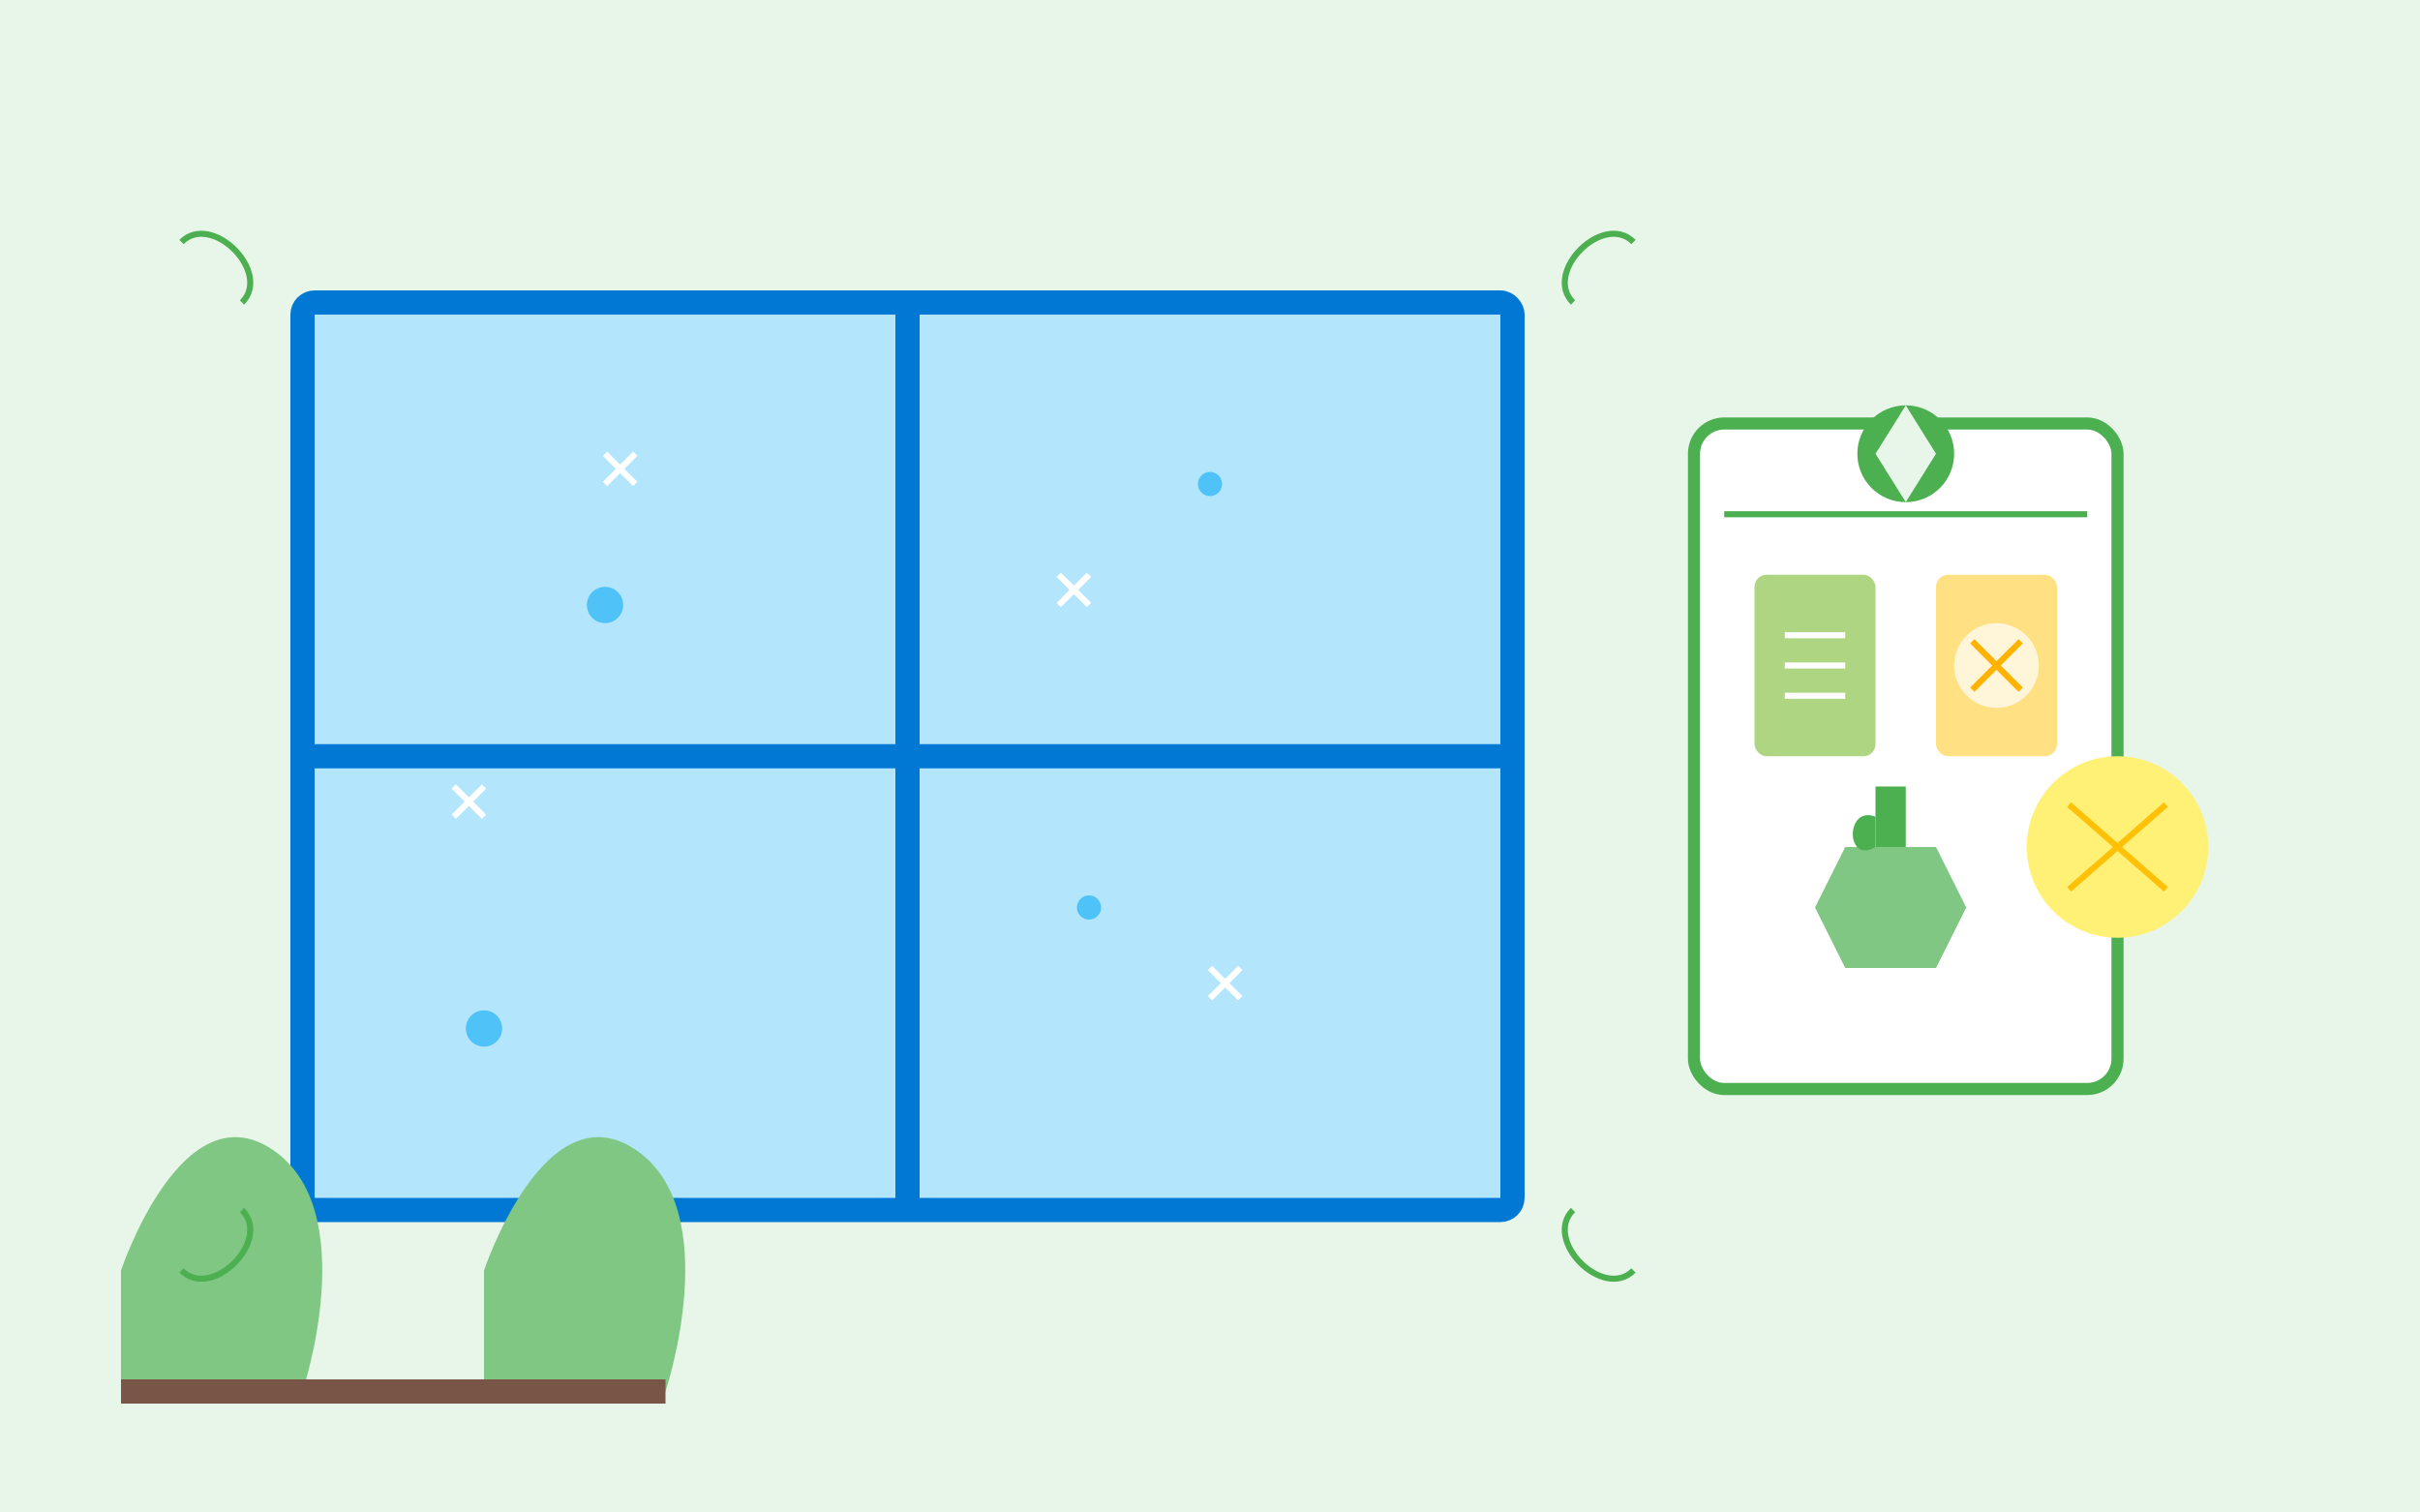 <svg width="400" height="250" viewBox="0 0 400 250" fill="none" xmlns="http://www.w3.org/2000/svg">
  <!-- Nature Background -->
  <rect width="400" height="250" fill="#E8F5E9"/>
  
  <!-- Window -->
  <rect x="50" y="50" width="200" height="150" rx="2" fill="#B3E5FC" stroke="#0078D4" stroke-width="4"/>
  <line x1="50" y1="125" x2="250" y2="125" stroke="#0078D4" stroke-width="4"/>
  <line x1="150" y1="50" x2="150" y2="200" stroke="#0078D4" stroke-width="4"/>
  
  <!-- Eco-friendly Cleaning Products -->
  <rect x="280" y="70" width="70" height="110" rx="5" fill="#FFFFFF" stroke="#4CAF50" stroke-width="2"/>
  <path d="M285 85H345" stroke="#4CAF50" stroke-width="1"/>
  
  <!-- First Natural Cleaning Product -->
  <rect x="290" y="95" width="20" height="30" rx="2" fill="#AED581"/>
  <path d="M295 105H305" stroke="#FFFFFF" stroke-width="1"/>
  <path d="M295 110H305" stroke="#FFFFFF" stroke-width="1"/>
  <path d="M295 115H305" stroke="#FFFFFF" stroke-width="1"/>
  
  <!-- Second Natural Cleaning Product -->
  <rect x="320" y="95" width="20" height="30" rx="2" fill="#FFE082"/>
  <circle cx="330" cy="110" r="7" fill="#FFFFFF" fill-opacity="0.7"/>
  <path d="M326 106L334 114M334 106L326 114" stroke="#FFB300" stroke-width="1"/>
  
  <!-- Spray Bottle -->
  <path d="M305 140L320 140L325 150L320 160L305 160L300 150L305 140Z" fill="#81C784"/>
  <rect x="310" y="130" width="5" height="10" fill="#4CAF50"/>
  <path d="M310 135C305 133 305 143 310 140" fill="#4CAF50"/>
  
  <!-- Plant Elements -->
  <path d="M20 210C20 210 30 180 45 190C60 200 50 230 50 230H20V210Z" fill="#81C784"/>
  <path d="M80 210C80 210 90 180 105 190C120 200 110 230 110 230H80V210Z" fill="#81C784"/>
  <path d="M20 230H110" stroke="#795548" stroke-width="4"/>
  
  <!-- Lemon -->
  <circle cx="350" cy="140" r="15" fill="#FFF176"/>
  <path d="M342 133L358 147M358 133L342 147" stroke="#FFC107" stroke-width="1"/>
  
  <!-- Water Droplets and Cleaning Elements -->
  <circle cx="100" cy="100" r="3" fill="#4FC3F7"/>
  <circle cx="200" cy="80" r="2" fill="#4FC3F7"/>
  <circle cx="80" cy="170" r="3" fill="#4FC3F7"/>
  <circle cx="180" cy="150" r="2" fill="#4FC3F7"/>
  
  <!-- Shine Elements -->
  <path d="M100 75L105 80M105 75L100 80" stroke="#FFFFFF" stroke-width="1"/>
  <path d="M200 160L205 165M205 160L200 165" stroke="#FFFFFF" stroke-width="1"/>
  <path d="M75 130L80 135M80 130L75 135" stroke="#FFFFFF" stroke-width="1"/>
  <path d="M175 95L180 100M180 95L175 100" stroke="#FFFFFF" stroke-width="1"/>
  
  <!-- Leaf Pattern around Window -->
  <path d="M30 40C35 35 45 45 40 50" stroke="#4CAF50" stroke-width="1"/>
  <path d="M270 40C265 35 255 45 260 50" stroke="#4CAF50" stroke-width="1"/>
  <path d="M30 210C35 215 45 205 40 200" stroke="#4CAF50" stroke-width="1"/>
  <path d="M270 210C265 215 255 205 260 200" stroke="#4CAF50" stroke-width="1"/>
  
  <!-- Eco-Symbol -->
  <circle cx="315" cy="75" r="8" fill="#4CAF50"/>
  <path d="M315 67L320 75L315 83L310 75L315 67Z" fill="#E8F5E9"/>
</svg>
